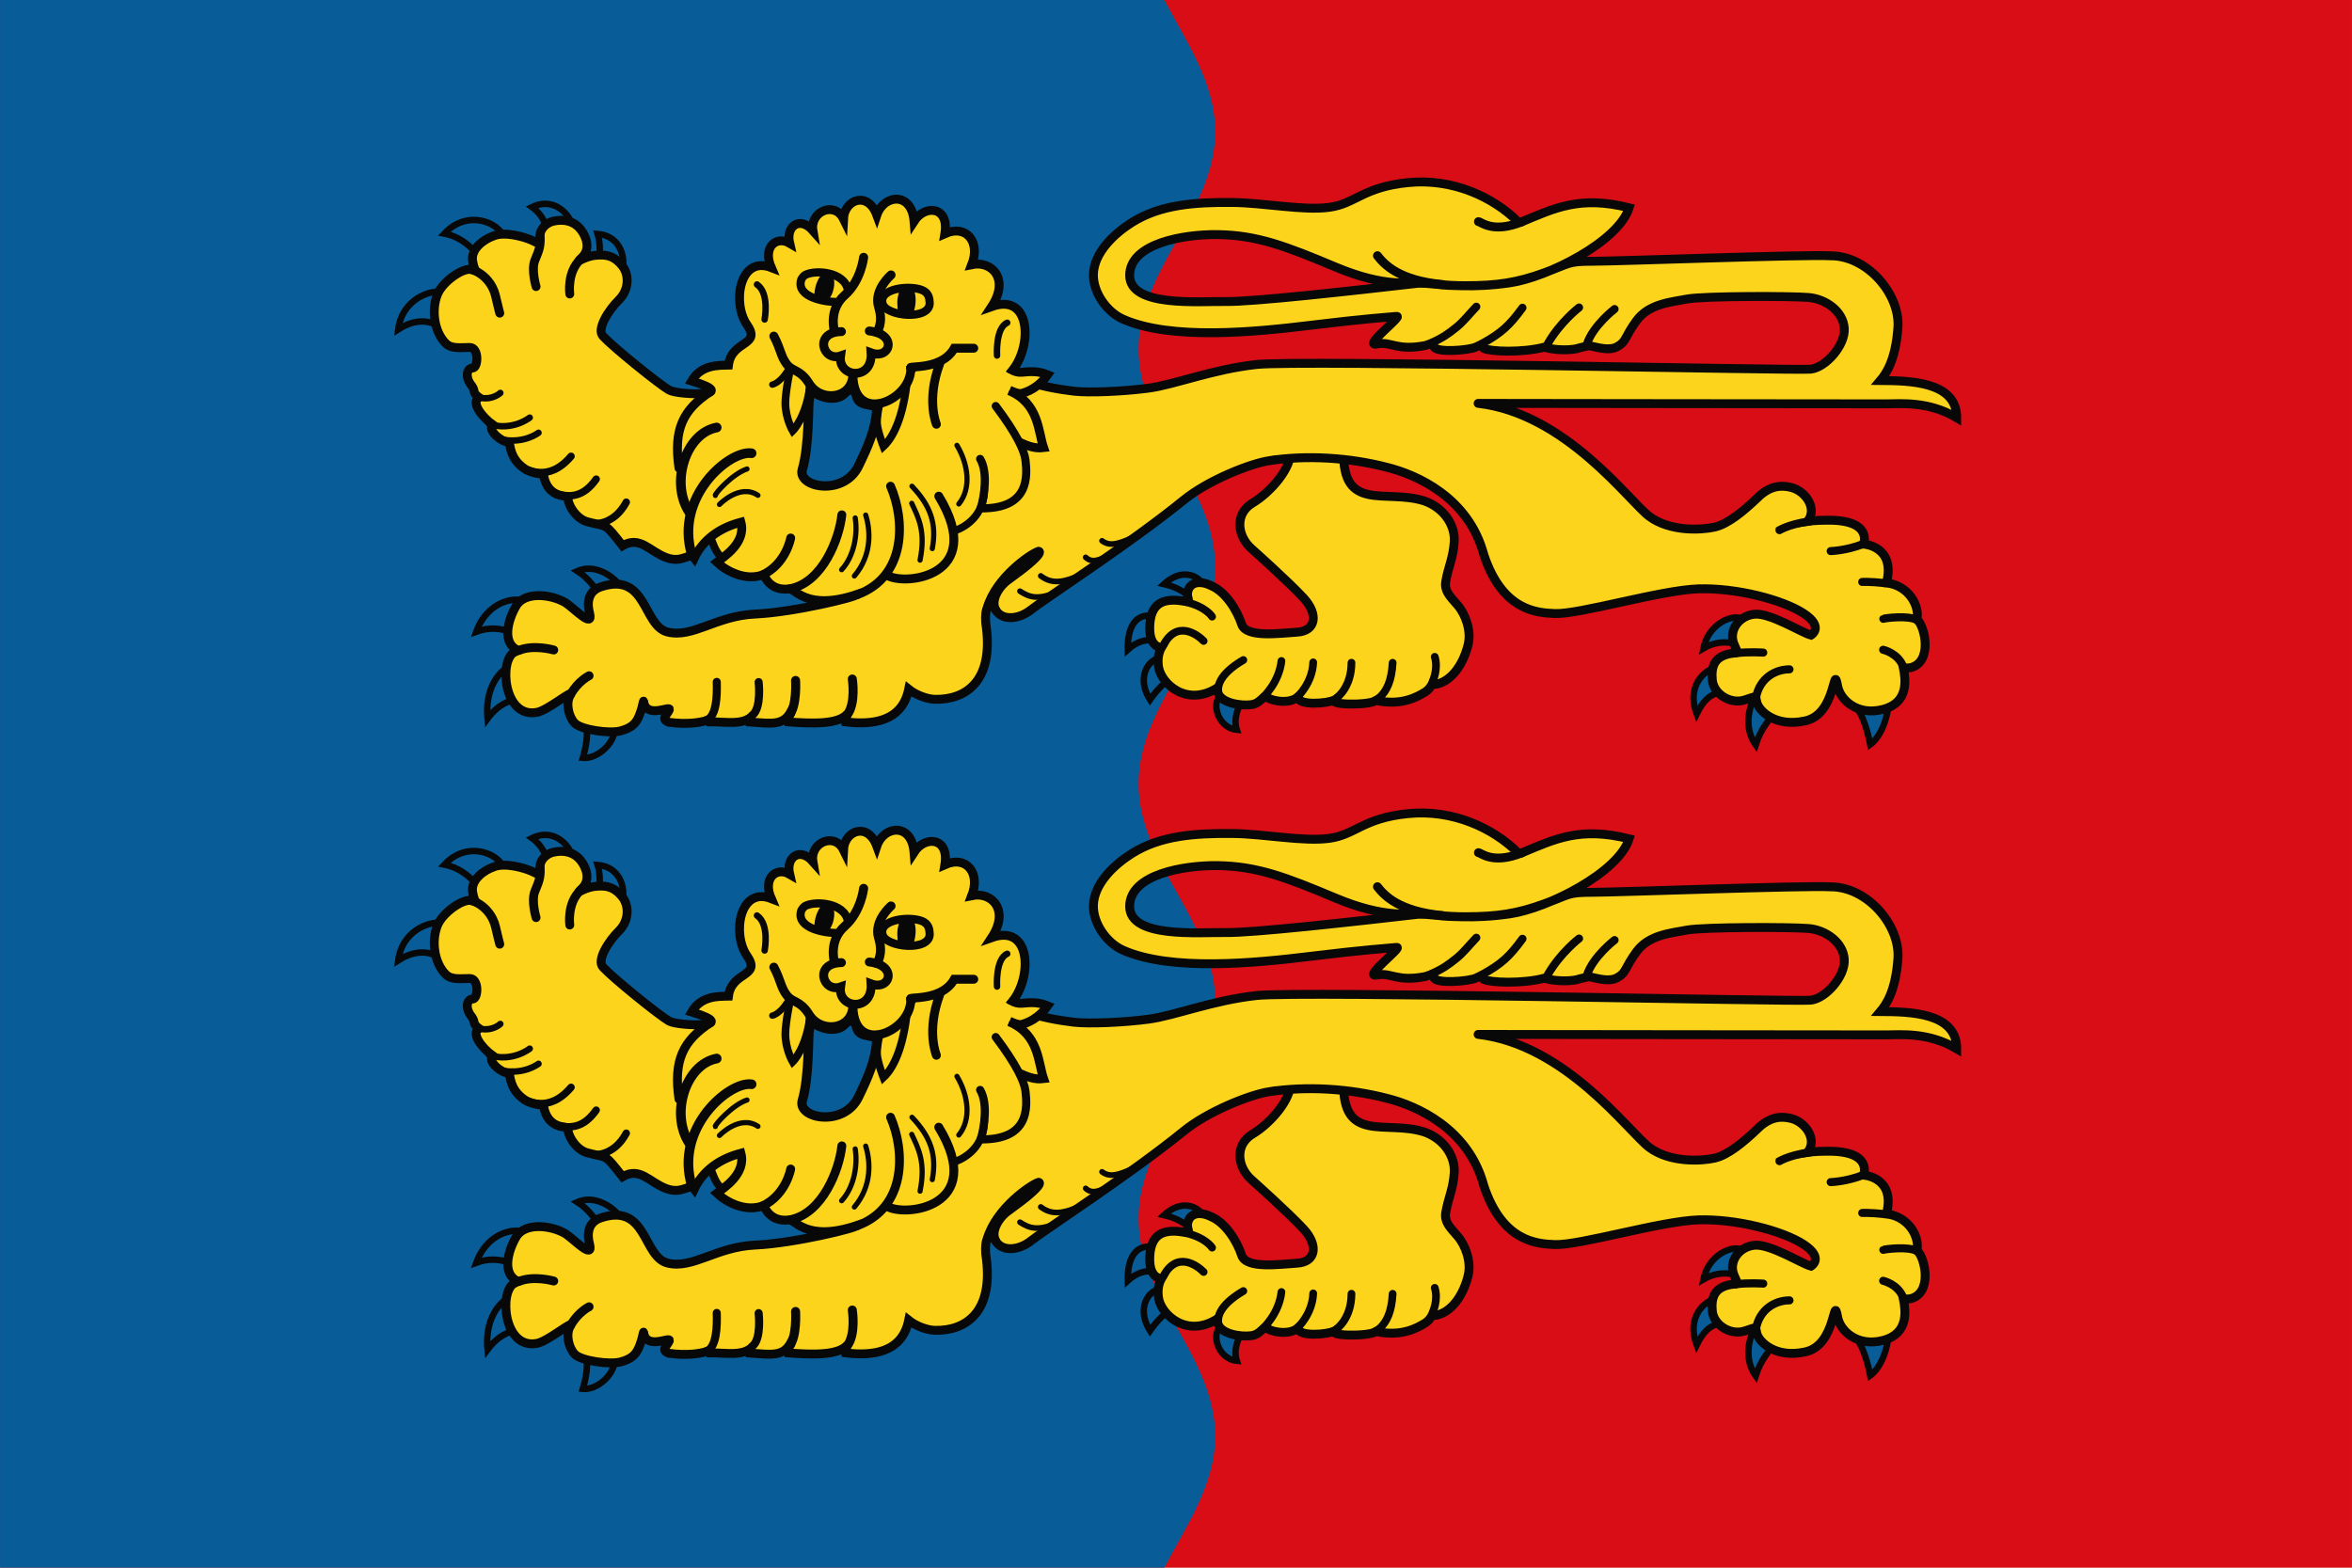<?xml version="1.0" encoding="UTF-8"?>
<svg width="900" height="600" viewBox="0 0 238.12 158.75" xmlns="http://www.w3.org/2000/svg">
<path transform="translate(953.76 33.351)" d="m-953.76-33.351h238.12v158.75h-238.12z" fill="#d90d16"/>
<path transform="translate(953.76 33.351)" d="m-953.76-33.351v158.75h117.88c2.253-4.286 5.147-8.384 5.147-13.337 0-8.102-7.757-13.91-7.757-22.013 0-8.102 7.757-13.911 7.757-22.013s-7.757-13.91-7.757-22.013 7.757-13.91 7.757-22.013c0-8.102-7.757-13.911-7.757-22.013s7.757-13.91 7.757-22.013c0-4.953-2.893-9.05-5.147-13.337z" fill="#085d98"/>
<path transform="matrix(.722 0 0 .722 406.41 220.65)" d="m-481.65-206.15c-0.312 1.472 0.231 1.5 0.854 2.551 0.623 1.05-0.372 4.279-0.372 4.279 2.867 0.271 6.513-4.214 3.022-6.285zm178.3-1.815s-0.281 0.241 0.899 1.767 1.809 5.012 1.809 5.012c2.292-1.628 3.35-7.165 1.745-7.228zm-18.102-3.791c-0.873-0.974-5.361 1.403-3.525 6.273 1.904-3.93 4.098-2.789 4.098-2.789zm-69.994 3.628c-1.729 0.554-0.888 4.589 1.981 4.873-0.995-3.102 2.586-5.477 0.189-5.477zm-8.246-5.086c-1.507-0.608-4.226 2.093-1.942 5.737 2.301-3.296 4.254-3.494 4.254-3.494zm-0.7-5.429c-0.775-1.002-4.473-1.48-4.356 4.143 2.682-2.419 4.861-0.768 4.854-0.721zm6.388-3.962c0.331-1.52-2.523-3.969-5.668-1.085 3.124 0.72 3.965 2.338 3.914 2.345z" fill="#085d98" stroke="#080808" stroke-width=".905"/>
<path transform="matrix(.722 0 0 .722 406.41 220.65)" d="m-374.49-242.36c-0.209 8.656 5.857 5.315 11.246 6.988 2.797 0.939 4.417 3.415 4.269 5.742-0.149 2.327-0.846 3.522-1.19 5.577-0.216 1.287 0.505 1.993 1.646 3.3 1.141 1.306 1.925 3.599 1.516 5.434-0.549 2.465-2.22 5.504-4.94 5.744 0.092-1.147-0.114 0.733 0.043-0.519 0 0-0.295 1.044-1.226 1.591-0.931 0.547-3.161 1.939-6.849 1.129 0 0 0.961-0.514 0.031 0.019-1.099 0.742-7.192 0.632-5.646-0.197 0.446 0.839 0 0-0.264 0.135-0.754 0.457-5.041 0.853-5.041-0.447-1.118 0.955-3.194 0.665-4.16 0.168-0.764-0.624-0.906 0.698-2.354 0.914-1.448 0.216-4.591-0.216-4.753-1.949-0.39-0.817-0.061 0.644 0.012-0.433-4.31 2.78-7.92-0.548-8.287-2.899-0.143-0.917-0.07-1.887 0.413-2.753 0 0-1.854 0.152-1.634-3.245 0.22-3.397 2.46-3.615 4.829-3.231 1.127 0.216 0.286-0.306 0.483-1.3 0.269-1.354 1.653-1.665 3.243-0.891 2.093 0.866 3.679 3.49 4.322 5.439 0.643 1.949 5.484 1.222 7.726 1.102 2.736-0.146 3.03-2.537 0.966-4.784-2.064-2.247-7.313-6.927-7.313-6.927-1.996-1.759-2.413-4.878 0.158-6.414 2.571-1.536 5.525-4.992 5.292-7.323z" fill="#fcd41c" stroke="#080808" stroke-width="1.247"/>
<path transform="matrix(.722 0 0 .722 406.41 220.65)" d="m-457.9-233.44c-0.734 2.147-0.018 5.305-2.529 6.514-2.525-0.178-2.607-4.067-3.103-3.215l1.062-0.753 0.246-0.415 0.529-0.257z" fill="#fcd41c" stroke="#080808" stroke-width="1.087"/>
<path transform="matrix(.722 0 0 .722 406.41 220.65)" d="m-314.48-210.05c-1.69-0.224-4.884 5.197-2.225 8.914 1.337-4.308 4.989-6.183 4.989-6.183z" fill="#085d98" stroke="#080808" stroke-width=".905"/>
<path transform="matrix(.722 0 0 .722 406.41 220.65)" d="m-318.34-218.49c-0.602-1.284-4.841-0.225-5.68 3.802 2.858-1.66 5.411-0.292 5.411-0.292zm-157.08-3.341c0.468-1.366-3.17-5.147-6.509-3.685 3.101 2 3.917 5.438 3.917 5.438zm-13.54 9.582c-1.145-1.389-6.184 0.892-5.572 7.429 2.931-3.955 6.382-2.491 6.382-2.491zm0.403-8.208c-0.463-1.833-5.749-1.582-7.557 3.447 3.751-1.404 6.534 1.061 6.534 1.061zm-3.716-51.433c0.242-2.022-4.776-4.768-8.308-0.957 4.011 0.769 5.7 4.707 5.7 4.707l2.608-3.751zm-7.728 7.878c-0.537-1.581-6.382-0.561-7.057 4.591 3.861-2.454 6.13-0.051 6.13-0.051zm17.328-8.834c0.633-1.577-1.973-5.5-5.617-3.718 3.029 2.183 2.155 5.925 2.155 5.925zm6.603 5.628c1.038-0.608 0.97-5.241-3.025-5.579 0.635 1.982 0.101 5.325 0.101 5.325z" fill="#085d98" stroke="#080808" stroke-width=".905"/>
<path transform="matrix(.722 0 0 .722 406.41 220.65)" d="m-452.61-248.01s4.139 14.294 15.07 2.328" fill="none" stroke="#080808" stroke-width=".362px"/>
<path transform="matrix(.722 0 0 .722 406.41 220.65)" d="m-384.92-241c-2.736 0.433-8.601 2.761-12.021 5.551-7.212 5.882-19.762 14.058-21.371 15.358-1.61 1.3-3.951 1.615-4.916 0.099-0.966-1.517-1.61-0.433-1.449 1.733 1.279 8.179-2.809 10.827-7.107 10.732-1.157-0.025-2.74-0.64-3.692-1.411-0.939 4.571-5.093 5.025-8.846 4.574-0.058-0.539 0.286-1.161 0.286-1.161-1.24 1.571-5.053 1.405-8.326 1.167-0.218-0.956 0.426-0.859 0.381-1.454-1.099 2.01-2.701 1.685-5.763 1.472-0.036-0.423 0.398-0.913 0.398-0.913-1.34 1.425-3.788 0.854-5.954 0.888-0.078-0.384-0.678-0.141-0.678-0.141-0.864 0.26-2.702 0.535-5.138 0.197-1.21-0.45-0.187-1.075 0.071-1.744 0.282-0.686-2.91 1.179-3.541-0.866-0.127-0.889 0 0-0.673 1.673-0.42 1.043-0.995 1.713-2.604 2.145-1.61 0.433-5.598-0.173-6.439-1.082-0.868-0.897-1.288-2.815-0.644-3.899 0.644-1.082-3.065 2.09-4.668 2.383-4.715 0.884-5.334-7.424-3.123-8.449l0.514-0.238c-2.349-0.984-1.463-4.258-0.289-6.255 1.174-1.997 4.801-1.682 6.921-0.433 1.241 0.828 3.896 3.668 3.381 1.516-0.359-1.33-0.361-3.108 1.586-3.748 6.501-2.137 5.828 5.493 9.359 6.347s6.777-2.277 12.252-2.526c5.475-0.248 14.324-2.415 14.299-2.754-7.213 2.428-8.753-0.987-9.557-0.771-2.828 0.345-3.508-2.053-3.498-2.03-2.555 1.011-5.288-0.467-6.602-1.718 0.919-0.718 4.141-2.696 3.366-5.609-3.002 0.782-5.338 2.47-6.542 5.036-0.705-0.905-1.612 0.803-3.964-0.089-2.353-0.892-3.636-3.063-6.085-1.652-2.619-3.318-1.944-2.559-4.936-3.351-1.815-0.481-2.936-2.91-2.662-3.38 0.274-0.47-2.826 0.43-3.488-3.159 0.183-0.296-0.688 0.043-2.357-0.716-2.032-1.232-2.279-2.835-2.439-3.917-1.039 0.097-3.254-1.812-2.254-2.383-1.692-1.221-3.131-3.23-2.004-3.881-0.987-0.756-0.434-0.793-0.99-1.619-1.026-1.221-0.708-2.512 0.097-2.512 0.805 0 0.923-2.883-0.384-2.883-1.307 0-2.578 0.229-3.387-0.582-1.634-1.637-2.015-4.691-1.163-6.842 0.716-1.807 3.486-3.713 4.649-3.518 1.163 0.196 0.581 0.586 0.291-1.173-0.291-1.759 1.64-3.08 2.906-3.518 1.533-0.682 4.306 0.109 5.375 0.587 1.032 0.462 1.162 0.782 1.162-0.587 0-0.962 0.831-1.818 1.83-2.07 1.663-0.382 2.996 0.062 3.836 1.092 0.826 1.013 1.453 2.737 0.291 3.909-1.162 1.172 0 0 1.735-0.212 2.022-0.247 2.936 0.38 3.785 1.385 1.056 1.249 1.064 3.43-0.436 4.887-1.322 1.284-3.196 4.104-2.179 5.082 1.454 1.57 7.866 6.738 9.228 7.524 1.363 0.787 10.391 0.922 3.182-1.27 1.334-2.295 3.764-2.188 5.16-2.218 0.453-3.555 4.697-2.649 2.594-5.669v-2e-5c-2.104-3.02-1.059-9.74 3.408-8.014-1.25-2.881 0.717-4.501 2.58-3.413-0.566-2.397 1.421-3.857 3.264-1.774-0.453-2.674 3.034-4.173 4.281-1.64 0.131-2.693 3.402-3.991 4.677-0.531 0.952-2.897 4.877-3.351 5.221 0.859 1.535-2.384 4.964-2.102 4.321 1.745 3.043-1.359 5.006 1.197 3.774 4.338 2.834-0.589 5.32 2.037 2.794 5.884 5.468-1.951 5.741 5.398 2.919 8.941 1.46 0.867 0.856 0.834 2.143 1.483 1.288 0.649 4.446 1.216 6.492 1.448s6.852 0.05 10.462-0.433c3.61-0.482 8.985-2.647 15.126-3.315 6.141-0.668 75.608 0.874 77.701 0.657 2.093-0.217 4.872-3.346 4.711-5.729-0.161-2.382-2.571-4.109-4.985-4.325-2.414-0.216-14.809-0.216-17.063 0.217-2.253 0.432-5.337 0.655-7.082 3.032-1.745 2.377-1.36 2.903-2.724 3.66-1.364 0.758-3.635-0.229-4.06-0.13l-1.173 0.274c-0.904 0.358-3.101 0.397-4.702 0l-0.122-0.125c-3.289 0.883-7.794 0.645-8.641 0.211-0.619-0.453 0.598-1.017-1.113-0.18-1.083 0.462-5.569 0.824-5.891-0.065-0.043-0.701-0.551-0.357-1.184-0.158-4.077 0.789-4.754-0.616-6.824-0.213-2.07 0.403 3.737-3.973 2.795-3.876-1.3 0.135-4.292 0.3-12.072 1.251-7.781 0.951-19.555 2.127-26.306-0.863-2.293-1.016-4.21-3.773-4.145-6.281 0.078-2.996 2.806-5.628 5.334-7.237 4.058-2.584 8.98-2.891 14.148-2.844 4.472 0.041 9.928 1.178 13.599 0.678 3.671-0.5 4.724-2.835 11.029-3.465 6.306-0.63 11.949 2.034 15.432 5.489-0.957 0.236 0.456 0.039 0.456 0.039 4.735-1.977 8.245-3.722 15.125-1.999-1.503 4.76-11.46 9.757-16.69 10.522-5.229 0.764-8.905 0.334-12.477 0.027-1.61-0.117-5.052 0.681-11.998-2.234-6.946-2.914-10.988-4.481-16.569-4.553-4.633-0.06-12.302 1.201-12.306 5.717-4e-3 4.516 9.749 3.607 13.492 3.67 3.743 0.063 17.464-1.475 26.967-2.564 3.22 0 2.113 0.344 6.606 0.346 4.493 1e-3 7.338-0.444 11.052-1.801 3.713-1.357 3.262-1.625 6.804-1.625 3.542 0 29.819-0.984 33.36-0.767 5.126-0.034 9.771 5.364 9.45 10.043-0.321 4.679-1.725 6.563-2.469 7.448 4.118 0.027 10.717 0.119 10.717 5.223-4.031-2.38-7.898-1.951-9.974-1.951-0.533 6e-3 -58.421-0.058-57.122-0.066 12.258 1.408 21.102 13.678 23.965 15.837 2.863 2.159 7.244 1.949 9.175 1.516 1.931-0.433 4.185-2.383 5.795-3.899 1.577-1.616 3.067-2.146 5.004-1.645 1.937 0.501 3.668 2.926 2.244 4.73 0 0 1.027-0.154 2.732-0.154 6.498-0.076 5.113 3.349 5.113 3.349s4.487 0.264 3.238 5.34l0.023 0.114c2.652 0.318 4.147 2.466 4.28 4.235l-4e-3 0.91c1.124 1.064 2.123 5.914-0.9 6.726-0.338 0.091-1.05 0.04-1.05 0.04 0.286 1.515 0.847 4.829-2.812 5.808s-6.093-1.357-6.415-3.307c-0.642-3.412-0.142 4.036-4.568 4.937-4.179 0.904-6.401-1.414-6.723-2.497-0.323-1.083 0.195-1.059-1.77-0.435-1.965 0.624-4.327-0.84-4.508-2.815-0.181-1.975 0.314-3.514 3.182-3.784 0.353-0.405 0.677 0.675-0.13-1.23-0.807-1.905 0.677-3.998 2.872-4.208 2.196-0.21 6.647 2.614 7.919 2.942 0 0 1.902-1.125-1.033-3.052s-9.46-3.608-14.742-3.446c-5.281 0.162-16.701 3.602-20.134 3.463-2.453-0.099-7.339-0.33-9.966-8.227-2.134-8.062-9.431-11.252-13.58-12.279-5.257-1.373-11.263-1.74-16.52-0.934z" fill="#fcd41c" stroke="#080808" stroke-width="1.247"/>
<path transform="matrix(.722 0 0 .722 406.41 220.65)" d="m-449.25-251.14c0.726 1.156 3.492 2.005 4.735 0.759 0.94-0.941 1.414-0.817 1.797 0.537 0.396 1.4 2.823 0.699 2.762 1.717-0.164 2.719-1.22 5.112-2.568 7.892-2.069 4.267-8.605 2.979-7.862 0.462 1.017-3.449 0.799-9.511 0.967-9.742z" fill="#085d98" stroke="#080808" stroke-width="1.313"/>
<path transform="matrix(.722 0 0 .722 406.41 220.65)" d="m-296.03-212.12c-0.7-1.884-2.801-2.356-2.801-2.356" fill="none" stroke="#080808" stroke-linecap="round" stroke-width="1.132"/>
<path transform="matrix(.722 0 0 .722 406.41 220.65)" d="m-428.71-243.15c1.587 2.649 2.054 6.046 0.261 8.227m-6.568-2.492c2.59 2.732 3.506 5.23 2.852 8.75m-2.885-6.351c0.914 1.977 1.992 3.91 1.167 7.969m-7.623-6.32c0.668 2.104 0.919 5.573-1.587 8.544m-1.787-0.883c1.719-1.867 2.278-4.887 1.905-7.262m-15.172-6.865c-2.048 0.667-4.579 3.533-4.443 3.714m5.977-0.02c-2.54-1.708-5.397 1.282-5.397 1.282" fill="none" stroke="#080808" stroke-linecap="round" stroke-width=".724"/>
<path transform="matrix(.722 0 0 .722 406.41 220.65)" d="m-421.66-260.34c-1.675 0.739-1.428 4.598-1.428 4.598m-33.662-9.968c1.787 1.227 1.073 4.907 1.073 4.907" fill="none" stroke="#080808" stroke-linecap="round" stroke-width=".905"/>
<path transform="matrix(.722 0 0 .722 406.41 220.65)" d="m-496.94-267.88c1.951 0.583 3.177 2.216 3.527 3.761 0.35 1.545 0.595 2.431 0.595 2.431m11.362-7.591c-1.987 1.806-1.544 4.902-1.544 4.902" fill="none" stroke="#080808" stroke-linecap="round" stroke-width="1.247"/>
<path transform="matrix(.722 0 0 .722 406.41 220.65)" d="m-424.46-220.37c1.225-4.231 6.046-7.545 7.207-7.926 0 0 1.249 0.047-4.164 3.943-1.401 0.943-2.734 3.081-1.745 4.455" fill="none" stroke="#080808" stroke-width="1.247"/>
<path transform="matrix(.722 0 0 .722 406.41 220.65)" d="m-431.26-236.02c6.885 11.341-4.998 12.689-7.341 11.035" fill="none" stroke="#080808" stroke-linecap="round" stroke-width="1.247"/>
<path transform="matrix(.722 0 0 .722 406.41 220.65)" d="m-421.39-250.81c4.216 1.777 4.059 5.76 4.832 7.987-1.293 0.166-2.344-0.297-3.472-0.796" fill="none" stroke="#080808" stroke-width="1.247"/>
<path transform="matrix(.722 0 0 .722 406.41 220.65)" d="m-424.87-237.05c0 3.77-2.679 5.316-3.905 5.788" fill="none" stroke="#080808" stroke-linecap="round" stroke-width="1.058"/>
<path transform="matrix(.722 0 0 .722 406.41 220.65)" d="m-487.17-272.45c0.108 1.521-0.207 2.037-0.733 3.369-0.525 1.331 0.175 3.663 0.175 3.663" fill="none" stroke="#080808" stroke-linecap="round" stroke-width="1.247"/>
<path transform="matrix(.722 0 0 .722 406.41 220.65)" d="m-309.01-232.52c-3.333 0.466-4.615 1.419-4.614 1.418m11.978 1.801c-2.451 0.942-4.541 0.984-4.541 0.984m7.646 4.497c-2.102-0.234-3.225-0.169-3.225-0.169m7.707 5.378c-1.098-0.761-4.659-0.284-4.744-0.205m-17.865 11.078c0.526-2.827 2.778-3.993 4.704-3.993m-7.485-2.254c1.559-0.239 3.808-0.094 3.808-0.094" fill="none" stroke="#080808" stroke-linecap="round" stroke-width="1.132"/>
<path transform="matrix(.722 0 0 .722 406.41 220.65)" d="m-463.24-250.7c-3.912 2.554-5.232 5.325-4.45 10.732" fill="none" stroke="#080808" stroke-linecap="round" stroke-width="1.247"/>
<path transform="matrix(.722 0 0 .722 406.41 220.65)" d="m-438.02-237.42c2.027 4.655 2.307 12.62-4.647 15.217" fill="none" stroke="#080808" stroke-linecap="round" stroke-width="1.239"/>
<path transform="matrix(.722 0 0 .722 406.41 220.65)" d="m-444.85-233.4c-0.351 3.307-2.679 9.448-7.214 10.358" fill="none" stroke="#080808" stroke-linecap="round" stroke-width="1.247"/>
<path transform="matrix(.722 0 0 .722 406.41 220.65)" d="m-340.36-257.38c0.876-2.592 3.868-4.884 3.868-4.884m-9.366 4.861c1.752-3.063 4.386-5.077 4.386-5.077m-13.564 5.053c2.664-1.49 3.781-2.486 5.628-5.018m-12.777 4.926c1.594-0.7 2.43-1.312 3.499-2.174 1.046-0.844 1.655-1.687 2.805-2.898" fill="none" stroke="#080808" stroke-linecap="round" stroke-width="1.132"/>
<path transform="matrix(.722 0 0 .722 406.41 220.65)" d="m-360.59-265.7c-6.1-0.558-8.188-2.796-9.153-4.047m20.25-4.754c-4.1 1.662-5.739-0.021-6.09-0.021m-100.42 49.565c3.342-1.55 3.979-5.196 3.979-5.196" fill="none" stroke="#080808" stroke-linecap="round" stroke-width="1.247"/>
<path transform="matrix(.722 0 0 .722 406.41 220.65)" d="m-457.5-242.04c-3.085-0.472-10.89 6.101-8.372 14.273" fill="none" stroke="#080808" stroke-linecap="round" stroke-width="1.35"/>
<path transform="matrix(.722 0 0 .722 406.41 220.65)" d="m-462.4-245.65c-4.383 0.832-6.53 7.774-3.852 11.855" fill="none" stroke="#080808" stroke-linecap="round" stroke-width="1.358"/>
<path transform="matrix(.722 0 0 .722 406.41 220.65)" d="m-423.27-248.66c2.897 3.852 3.999 6.207 4.167 7.549 0.273 2.331 0.574 6.892-6.272 6.799 0.53-1.766 1.014-5.12-0.082-6.934" fill="none" stroke="#080808" stroke-linecap="round" stroke-width="1.139"/>
<path transform="matrix(.722 0 0 .722 406.41 220.65)" d="M-435.863-265.492c-.557.027-.918.175-.948.732-.008.126-.158.561-.221 1.012-.063.451-.046.938.01 1.484.29 1.294 1.961 1.464 2.271.399.179-.668.261-1.231.252-1.774-.005-.271-.049-.597-.099-.84-.15-.627-.639-1.024-1.265-1.013z" color-rendering="auto" fill="#080808" image-rendering="auto" shape-rendering="auto" style="isolation:auto;mix-blend-mode:normal;text-decoration-color:#000;text-decoration-line:none;text-decoration-style:solid;text-indent:0;text-transform:none;white-space:normal"/>
<path transform="matrix(.722 0 0 .722 406.41 220.65)" d="M-446.078-264.818c.272-.872.452-2.816-1.392-2.429-.015.007-.031.015-.047.022l-.004.002-.004.002c-.472.323-.898 1.268-1.016 1.815-.118.546-.555 2.169.984 2.276l.004-0.0.004-0c.012 0.0.038.002.038.002.748-.177 1.245-.97 1.434-1.689z" color-rendering="auto" fill="#080808" image-rendering="auto" shape-rendering="auto" style="isolation:auto;mix-blend-mode:normal;text-decoration-color:#000;text-decoration-line:none;text-decoration-style:solid;text-indent:0;text-transform:none;white-space:normal"/>
<path transform="matrix(.722 0 0 .722 406.41 220.65)" d="m-426.35-256.77h-2.732c-1.934 3.419-7.364 2.248-5.905 2.901" fill="none" stroke="#080808" stroke-linecap="round" stroke-width="1.247"/>
<path transform="matrix(.722 0 0 .722 406.41 220.65)" d="m-435.19-254.05c0.242 4.51-7.906 8.191-8.106 1.17" fill="none" stroke="#080808" stroke-linecap="round" stroke-width="1.247"/>
<path transform="matrix(.722 0 0 .722 406.41 220.65)" d="m-443.31-252.92c-0.178 3.299-4.611 3.792-6.212 0.965-1.246-1.885-2.245-1.513-3.051-2.571-0.876-1.15-0.799-2.021-1.811-3.941" fill="none" stroke="#080808" stroke-linecap="round" stroke-width="1.257"/>
<path transform="matrix(.722 0 0 .722 406.41 220.65)" d="m-431.13-254.59c-1.905 5.125-0.457 8.484-0.457 8.484" fill="none" stroke="#080808" stroke-linecap="round" stroke-width="1.247"/>
<path transform="matrix(.722 0 0 .722 406.41 220.65)" d="m-452.53-253.52c-1.103 1.716-2.065 1.852-2.065 1.852" fill="none" stroke="#080808" stroke-linecap="round" stroke-width=".905"/>
<path transform="matrix(.722 0 0 .722 406.41 220.65)" d="m-421.41-253.97s0.831 0.664 1.787 0.573c1.223-0.117 2.265-0.21 3.64 0.35-0.768 1.1-2.074 2.204-3.638 2.615-0.5 0.132-1.464-0.351-1.711-0.454" fill="#fcd41c" stroke="#080808" stroke-width="1.247"/>
<path transform="matrix(.722 0 0 .722 406.41 220.65)" d="m-495.59-249.83c1.859 0.391 2.955-0.759 2.877-0.699m-1.582 4.415c3.289 1.003 5.68-0.923 5.68-0.923" fill="none" stroke="#080808" stroke-linecap="round" stroke-width=".905"/>
<path transform="matrix(.722 0 0 .722 406.41 220.65)" d="m-490.13-214.39c2.075-0.86 4.881-0.054 4.881-0.054m2.36 6.24c1.051-1.884 2.597-2.629 2.597-2.629" fill="#085d98" stroke="#080808" stroke-linecap="round" stroke-width="1.247"/>
<path transform="matrix(.722 0 0 .722 406.41 220.65)" d="m-463.81-204.62c1.392-0.532 1.482-3.4 1.421-5.349m4.998 4.667c1.302-0.996 0.875-4.641 0.875-4.641" fill="none" stroke="#080808" stroke-linecap="round" stroke-width="1.132"/>
<path transform="matrix(.722 0 0 .722 406.41 220.65)" d="m-452.28-205.25c1.178-1.248 0.943-4.922 0.943-4.922m7.212 4.845c1.287-1.601 0.742-5.031 0.742-5.044" fill="none" stroke="#080808" stroke-linecap="round" stroke-width="1.268"/>
<path transform="matrix(.722 0 0 .722 406.41 220.65)" d="m-388.55-213.04c-3.601 2.11-3.563 3.854-3.524 4.358m8.868-4.223c-0.351 3.063-2.542 5.05-2.542 5.05m6.995-4.855c-0.111 2.915-2.202 4.833-2.202 4.833m7.569-4.783c-9e-3 3.446-2.012 4.867-2.012 4.867m7.785-4.858c-0.148 2.545-0.819 3.96-1.87 4.902m7.774-5.741c0.526 1.65-0.259 3.359-0.259 3.359m-34.807-11.078c2.948 0.632 3.843 2.085 3.843 2.085m-6.848 4.041c1.891-3.646 4.77-1.545 5.663-0.627" fill="none" stroke="#080808" stroke-linecap="round" stroke-width="1.087"/>
<path transform="matrix(.722 0 0 .722 406.41 220.65)" d="m-414.85-222.49c-2.505 0.999-3.69 0.68-5.023-0.203m8.378-2.258c-2.599 1.218-4.106 1.142-5.461 0.115m9.934-3.128c-1.758 1-2.759 1.342-3.632 0.526m6.733-2.848c-2.151 1-3.376 1.342-4.444 0.526" fill="none" stroke="#080808" stroke-linecap="round" stroke-width=".792"/>
<path transform="matrix(.722 0 0 .722 406.41 220.65)" d="m-452.03-254.18s-0.73 3.41-0.739 5.058c-0.012 2.162 1.022 3.934 1.022 3.934s1.967-1.875 2.493-6.677m9.795 2.42s-0.526 2.139-0.455 3.221c0.073 1.117 0.897 3.237 0.897 3.237 0.841-0.778 2.564-2.982 3.249-8.688" fill="none" stroke="#080808" stroke-width="1.087"/>
<path transform="matrix(.722 0 0 .722 406.41 220.65)" d="m-492.24-243.91c2.903 0.447 4.7-0.894 4.856-1" fill="none" stroke="#080808" stroke-linecap="round" stroke-width=".905"/>
<path transform="matrix(.722 0 0 .722 406.41 220.65)" d="m-479.67-232.19c0.026 0.047 2.825 0.305 4.593-2.988m-9.864-1.102c1.906 0.384 3.762 0.523 5.644-2.131m-10.161-1.492c0.328-0.057 3.374 2.137 6.636-1.71" fill="none" stroke="#080808" stroke-linecap="round" stroke-width="1.041"/>
<path transform="matrix(.722 0 0 .722 406.41 220.65)" d="m-432.53-263.15c0.087 2.557-6.153 1.905-6.599 0.142-0.628-2.132 3.682-2.637 5.492-1.934 0.954 0.37 1.074 1.135 1.107 1.793zm-11.471-1.817c-0.516-2.57-4.618-2.822-6.002-2.071-0.193 0.105-0.455 0.463-0.541 0.642-0.814 2.626 3.784 3.168 4.907 3.14" fill="none" stroke="#080808" stroke-width="1.148"/>
<path transform="matrix(.722 0 0 .722 406.41 220.65)" d="m-445.91-259.27s-0.823-2.927 1.464-4.939c2.287-2.012 2.652-5.305 2.652-5.305m1.829 10.519s1.006-1.189 0.274-3.567c-0.732-2.378 1.738-4.482 1.738-4.482" fill="none" stroke="#080808" stroke-linecap="round" stroke-width="1.268"/>
<path transform="matrix(.722 0 0 .722 406.41 220.65)" d="m-441-259.19c4.033 0.437 2.944 4.079 0.248 3.065 0.248 4.009-4.699 3.504-4.276 0.432-2.496 0.855-3.816-3.361 0.126-3.408" fill="none" stroke="#080808" stroke-linecap="round" stroke-width="1.247"/>
<path transform="matrix(.722 0 0 .722 406.41 284.55)" d="m-481.65-206.15c-0.312 1.472 0.231 1.5 0.854 2.551 0.623 1.05-0.372 4.279-0.372 4.279 2.867 0.271 6.513-4.214 3.022-6.285zm178.3-1.815s-0.281 0.241 0.899 1.767 1.809 5.012 1.809 5.012c2.292-1.628 3.35-7.165 1.745-7.228zm-18.102-3.791c-0.873-0.974-5.361 1.403-3.525 6.273 1.904-3.93 4.098-2.789 4.098-2.789zm-69.994 3.628c-1.729 0.554-0.888 4.589 1.981 4.873-0.995-3.102 2.586-5.477 0.189-5.477zm-8.246-5.086c-1.507-0.608-4.226 2.093-1.942 5.737 2.301-3.296 4.254-3.494 4.254-3.494zm-0.7-5.429c-0.775-1.002-4.473-1.48-4.356 4.143 2.682-2.419 4.861-0.768 4.854-0.721zm6.388-3.962c0.331-1.52-2.523-3.969-5.668-1.085 3.124 0.72 3.965 2.338 3.914 2.345z" fill="#085d98" stroke="#080808" stroke-width=".905"/>
<path transform="matrix(.722 0 0 .722 406.41 284.55)" d="m-374.49-242.36c-0.209 8.656 5.857 5.315 11.246 6.988 2.797 0.939 4.417 3.415 4.269 5.742-0.149 2.327-0.846 3.522-1.19 5.577-0.216 1.287 0.505 1.993 1.646 3.3 1.141 1.306 1.925 3.599 1.516 5.434-0.549 2.465-2.22 5.504-4.94 5.744 0.092-1.147-0.114 0.733 0.043-0.519 0 0-0.295 1.044-1.226 1.591-0.931 0.547-3.161 1.939-6.849 1.129 0 0 0.961-0.514 0.031 0.019-1.099 0.742-7.192 0.632-5.646-0.197 0.446 0.839 0 0-0.264 0.135-0.754 0.457-5.041 0.853-5.041-0.447-1.118 0.955-3.194 0.665-4.16 0.168-0.764-0.624-0.906 0.698-2.354 0.914-1.448 0.216-4.591-0.216-4.753-1.949-0.39-0.817-0.061 0.644 0.012-0.433-4.31 2.78-7.92-0.548-8.287-2.899-0.143-0.917-0.07-1.887 0.413-2.753 0 0-1.854 0.152-1.634-3.245 0.22-3.397 2.46-3.615 4.829-3.231 1.127 0.216 0.286-0.306 0.483-1.3 0.269-1.354 1.653-1.665 3.243-0.891 2.093 0.866 3.679 3.49 4.322 5.439 0.643 1.949 5.484 1.222 7.726 1.102 2.736-0.146 3.03-2.537 0.966-4.784-2.064-2.247-7.313-6.927-7.313-6.927-1.996-1.759-2.413-4.878 0.158-6.414 2.571-1.536 5.525-4.992 5.292-7.323z" fill="#fcd41c" stroke="#080808" stroke-width="1.247"/>
<path transform="matrix(.722 0 0 .722 406.41 284.55)" d="m-457.9-233.44c-0.734 2.147-0.018 5.305-2.529 6.514-2.525-0.178-2.607-4.067-3.103-3.215l1.062-0.753 0.246-0.415 0.529-0.257z" fill="#fcd41c" stroke="#080808" stroke-width="1.087"/>
<path transform="matrix(.722 0 0 .722 406.41 284.55)" d="m-314.48-210.05c-1.69-0.224-4.884 5.197-2.225 8.914 1.337-4.308 4.989-6.183 4.989-6.183z" fill="#085d98" stroke="#080808" stroke-width=".905"/>
<path transform="matrix(.722 0 0 .722 406.41 284.55)" d="m-318.34-218.49c-0.602-1.284-4.841-0.225-5.68 3.802 2.858-1.66 5.411-0.292 5.411-0.292zm-157.08-3.341c0.468-1.366-3.17-5.147-6.509-3.685 3.101 2 3.917 5.438 3.917 5.438zm-13.54 9.582c-1.145-1.389-6.184 0.892-5.572 7.429 2.931-3.955 6.382-2.491 6.382-2.491zm0.403-8.208c-0.463-1.833-5.749-1.582-7.557 3.447 3.751-1.404 6.534 1.061 6.534 1.061zm-3.716-51.433c0.242-2.022-4.776-4.768-8.308-0.957 4.011 0.769 5.7 4.707 5.7 4.707l2.608-3.751zm-7.728 7.878c-0.537-1.581-6.382-0.561-7.057 4.591 3.861-2.454 6.13-0.051 6.13-0.051zm17.328-8.834c0.633-1.577-1.973-5.5-5.617-3.718 3.029 2.183 2.155 5.925 2.155 5.925zm6.603 5.628c1.038-0.608 0.97-5.241-3.025-5.579 0.635 1.982 0.101 5.325 0.101 5.325z" fill="#085d98" stroke="#080808" stroke-width=".905"/>
<path transform="matrix(.722 0 0 .722 406.41 284.55)" d="m-452.61-248.01s4.139 14.294 15.07 2.328" fill="none" stroke="#080808" stroke-width=".362px"/>
<path transform="matrix(.722 0 0 .722 406.41 284.55)" d="m-384.92-241c-2.736 0.433-8.601 2.761-12.021 5.551-7.212 5.882-19.762 14.058-21.371 15.358-1.61 1.3-3.951 1.615-4.916 0.099-0.966-1.517-1.61-0.433-1.449 1.733 1.279 8.179-2.809 10.827-7.107 10.732-1.157-0.025-2.74-0.64-3.692-1.411-0.939 4.571-5.093 5.025-8.846 4.574-0.058-0.539 0.286-1.161 0.286-1.161-1.24 1.571-5.053 1.405-8.326 1.167-0.218-0.956 0.426-0.859 0.381-1.454-1.099 2.01-2.701 1.685-5.763 1.472-0.036-0.423 0.398-0.913 0.398-0.913-1.34 1.425-3.788 0.854-5.954 0.888-0.078-0.384-0.678-0.141-0.678-0.141-0.864 0.26-2.702 0.535-5.138 0.197-1.21-0.45-0.187-1.075 0.071-1.744 0.282-0.686-2.91 1.179-3.541-0.866-0.127-0.889 0 0-0.673 1.673-0.42 1.043-0.995 1.713-2.604 2.145-1.61 0.433-5.598-0.173-6.439-1.082-0.868-0.897-1.288-2.815-0.644-3.899 0.644-1.082-3.065 2.09-4.668 2.383-4.715 0.884-5.334-7.424-3.123-8.449l0.514-0.238c-2.349-0.984-1.463-4.258-0.289-6.255 1.174-1.997 4.801-1.682 6.921-0.433 1.241 0.828 3.896 3.668 3.381 1.516-0.359-1.33-0.361-3.108 1.586-3.748 6.501-2.137 5.828 5.493 9.359 6.347s6.777-2.277 12.252-2.526c5.475-0.248 14.324-2.415 14.299-2.754-7.213 2.428-8.753-0.987-9.557-0.771-2.828 0.345-3.508-2.053-3.498-2.03-2.555 1.011-5.288-0.467-6.602-1.718 0.919-0.718 4.141-2.696 3.366-5.609-3.002 0.782-5.338 2.47-6.542 5.036-0.705-0.905-1.612 0.803-3.964-0.089-2.353-0.892-3.636-3.063-6.085-1.652-2.619-3.318-1.944-2.559-4.936-3.351-1.815-0.481-2.936-2.91-2.662-3.38 0.274-0.47-2.826 0.43-3.488-3.159 0.183-0.296-0.688 0.043-2.357-0.716-2.032-1.232-2.279-2.835-2.439-3.917-1.039 0.097-3.254-1.812-2.254-2.383-1.692-1.221-3.131-3.23-2.004-3.881-0.987-0.756-0.434-0.793-0.99-1.619-1.026-1.221-0.708-2.512 0.097-2.512 0.805 0 0.923-2.883-0.384-2.883-1.307 0-2.578 0.229-3.387-0.582-1.634-1.637-2.015-4.691-1.163-6.842 0.716-1.807 3.486-3.713 4.649-3.518 1.163 0.196 0.581 0.586 0.291-1.173-0.291-1.759 1.64-3.08 2.906-3.518 1.533-0.682 4.306 0.109 5.375 0.587 1.032 0.462 1.162 0.782 1.162-0.587 0-0.962 0.831-1.818 1.83-2.07 1.663-0.382 2.996 0.062 3.836 1.092 0.826 1.013 1.453 2.737 0.291 3.909-1.162 1.172 0 0 1.735-0.212 2.022-0.247 2.936 0.38 3.785 1.385 1.056 1.249 1.064 3.43-0.436 4.887-1.322 1.284-3.196 4.104-2.179 5.082 1.454 1.57 7.866 6.738 9.228 7.524 1.363 0.787 10.391 0.922 3.182-1.27 1.334-2.295 3.764-2.188 5.16-2.218 0.453-3.555 4.697-2.649 2.594-5.669v-2e-5c-2.104-3.02-1.059-9.74 3.408-8.014-1.25-2.881 0.717-4.501 2.58-3.413-0.566-2.397 1.421-3.857 3.264-1.774-0.453-2.674 3.034-4.173 4.281-1.64 0.131-2.693 3.402-3.991 4.677-0.531 0.952-2.897 4.877-3.351 5.221 0.859 1.535-2.384 4.964-2.102 4.321 1.745 3.043-1.359 5.006 1.197 3.774 4.338 2.834-0.589 5.32 2.037 2.794 5.884 5.468-1.951 5.741 5.398 2.919 8.941 1.46 0.867 0.856 0.834 2.143 1.483 1.288 0.649 4.446 1.216 6.492 1.448s6.852 0.05 10.462-0.433c3.61-0.482 8.985-2.647 15.126-3.315 6.141-0.668 75.608 0.874 77.701 0.657 2.093-0.217 4.872-3.346 4.711-5.729-0.161-2.382-2.571-4.109-4.985-4.325-2.414-0.216-14.809-0.216-17.063 0.217-2.253 0.432-5.337 0.655-7.082 3.032-1.745 2.377-1.36 2.903-2.724 3.66-1.364 0.758-3.635-0.229-4.06-0.13l-1.173 0.274c-0.904 0.358-3.101 0.397-4.702 0l-0.122-0.125c-3.289 0.883-7.794 0.645-8.641 0.211-0.619-0.453 0.598-1.017-1.113-0.18-1.083 0.462-5.569 0.824-5.891-0.065-0.043-0.701-0.551-0.357-1.184-0.158-4.077 0.789-4.754-0.616-6.824-0.213-2.07 0.403 3.737-3.973 2.795-3.876-1.3 0.135-4.292 0.3-12.072 1.251-7.781 0.951-19.555 2.127-26.306-0.863-2.293-1.016-4.21-3.773-4.145-6.281 0.078-2.996 2.806-5.628 5.334-7.237 4.058-2.584 8.98-2.891 14.148-2.844 4.472 0.041 9.928 1.178 13.599 0.678 3.671-0.5 4.724-2.835 11.029-3.465 6.306-0.63 11.949 2.034 15.432 5.489-0.957 0.236 0.456 0.039 0.456 0.039 4.735-1.977 8.245-3.722 15.125-1.999-1.503 4.76-11.46 9.757-16.69 10.522-5.229 0.764-8.905 0.334-12.477 0.027-1.61-0.117-5.052 0.681-11.998-2.234-6.946-2.914-10.988-4.481-16.569-4.553-4.633-0.06-12.302 1.201-12.306 5.717-4e-3 4.516 9.749 3.607 13.492 3.67 3.743 0.063 17.464-1.475 26.967-2.564 3.22 0 2.113 0.344 6.606 0.346 4.493 1e-3 7.338-0.444 11.052-1.801 3.713-1.357 3.262-1.625 6.804-1.625 3.542 0 29.819-0.984 33.36-0.767 5.126-0.034 9.771 5.364 9.45 10.043-0.321 4.679-1.725 6.563-2.469 7.448 4.118 0.027 10.717 0.119 10.717 5.223-4.031-2.38-7.898-1.951-9.974-1.951-0.533 6e-3 -58.421-0.058-57.122-0.066 12.258 1.408 21.102 13.678 23.965 15.837 2.863 2.159 7.244 1.949 9.175 1.516 1.931-0.433 4.185-2.383 5.795-3.899 1.577-1.616 3.067-2.146 5.004-1.645 1.937 0.501 3.668 2.926 2.244 4.73 0 0 1.027-0.154 2.732-0.154 6.498-0.076 5.113 3.349 5.113 3.349s4.487 0.264 3.238 5.34l0.023 0.114c2.652 0.318 4.147 2.466 4.28 4.235l-4e-3 0.91c1.124 1.064 2.123 5.914-0.9 6.726-0.338 0.091-1.05 0.04-1.05 0.04 0.286 1.515 0.847 4.829-2.812 5.808s-6.093-1.357-6.415-3.307c-0.642-3.412-0.142 4.036-4.568 4.937-4.179 0.904-6.401-1.414-6.723-2.497-0.323-1.083 0.195-1.059-1.77-0.435-1.965 0.624-4.327-0.84-4.508-2.815-0.181-1.975 0.314-3.514 3.182-3.784 0.353-0.405 0.677 0.675-0.13-1.23-0.807-1.905 0.677-3.998 2.872-4.208 2.196-0.21 6.647 2.614 7.919 2.942 0 0 1.902-1.125-1.033-3.052s-9.46-3.608-14.742-3.446c-5.281 0.162-16.701 3.602-20.134 3.463-2.453-0.099-7.339-0.33-9.966-8.227-2.134-8.062-9.431-11.252-13.58-12.279-5.257-1.373-11.263-1.74-16.52-0.934z" fill="#fcd41c" stroke="#080808" stroke-width="1.247"/>
<path transform="matrix(.722 0 0 .722 406.41 284.55)" d="m-449.25-251.14c0.726 1.156 3.492 2.005 4.735 0.759 0.94-0.941 1.414-0.817 1.797 0.537 0.396 1.4 2.823 0.699 2.762 1.717-0.164 2.719-1.22 5.112-2.568 7.892-2.069 4.267-8.605 2.979-7.862 0.462 1.017-3.449 0.799-9.511 0.967-9.742z" fill="#085d98" stroke="#080808" stroke-width="1.313"/>
<path transform="matrix(.722 0 0 .722 406.41 284.55)" d="m-296.03-212.12c-0.7-1.884-2.801-2.356-2.801-2.356" fill="none" stroke="#080808" stroke-linecap="round" stroke-width="1.132"/>
<path transform="matrix(.722 0 0 .722 406.41 284.55)" d="m-428.71-243.15c1.587 2.649 2.054 6.046 0.261 8.227m-6.568-2.492c2.59 2.732 3.506 5.23 2.852 8.75m-2.885-6.351c0.914 1.977 1.992 3.91 1.167 7.969m-7.623-6.32c0.668 2.104 0.919 5.573-1.587 8.544m-1.787-0.883c1.719-1.867 2.278-4.887 1.905-7.262m-15.172-6.865c-2.048 0.667-4.579 3.533-4.443 3.714m5.977-0.02c-2.54-1.708-5.397 1.282-5.397 1.282" fill="none" stroke="#080808" stroke-linecap="round" stroke-width=".724"/>
<path transform="matrix(.722 0 0 .722 406.41 284.55)" d="m-421.66-260.34c-1.675 0.739-1.428 4.598-1.428 4.598m-33.662-9.968c1.787 1.227 1.073 4.907 1.073 4.907" fill="none" stroke="#080808" stroke-linecap="round" stroke-width=".905"/>
<path transform="matrix(.722 0 0 .722 406.41 284.55)" d="m-496.94-267.88c1.951 0.583 3.177 2.216 3.527 3.761 0.35 1.545 0.595 2.431 0.595 2.431m11.362-7.591c-1.987 1.806-1.544 4.902-1.544 4.902" fill="none" stroke="#080808" stroke-linecap="round" stroke-width="1.247"/>
<path transform="matrix(.722 0 0 .722 406.41 284.55)" d="m-424.46-220.37c1.225-4.231 6.046-7.545 7.207-7.926 0 0 1.249 0.047-4.164 3.943-1.401 0.943-2.734 3.081-1.745 4.455" fill="none" stroke="#080808" stroke-width="1.247"/>
<path transform="matrix(.722 0 0 .722 406.41 284.55)" d="m-431.26-236.02c6.885 11.341-4.998 12.689-7.341 11.035" fill="none" stroke="#080808" stroke-linecap="round" stroke-width="1.247"/>
<path transform="matrix(.722 0 0 .722 406.41 284.55)" d="m-421.39-250.81c4.216 1.777 4.059 5.76 4.832 7.987-1.293 0.166-2.344-0.297-3.472-0.796" fill="none" stroke="#080808" stroke-width="1.247"/>
<path transform="matrix(.722 0 0 .722 406.41 284.55)" d="m-424.87-237.05c0 3.77-2.679 5.316-3.905 5.788" fill="none" stroke="#080808" stroke-linecap="round" stroke-width="1.058"/>
<path transform="matrix(.722 0 0 .722 406.41 284.55)" d="m-487.17-272.45c0.108 1.521-0.207 2.037-0.733 3.369-0.525 1.331 0.175 3.663 0.175 3.663" fill="none" stroke="#080808" stroke-linecap="round" stroke-width="1.247"/>
<path transform="matrix(.722 0 0 .722 406.41 284.55)" d="m-309.01-232.52c-3.333 0.466-4.615 1.419-4.614 1.418m11.978 1.801c-2.451 0.942-4.541 0.984-4.541 0.984m7.646 4.497c-2.102-0.234-3.225-0.169-3.225-0.169m7.707 5.378c-1.098-0.761-4.659-0.284-4.744-0.205m-17.865 11.078c0.526-2.827 2.778-3.993 4.704-3.993m-7.485-2.254c1.559-0.239 3.808-0.094 3.808-0.094" fill="none" stroke="#080808" stroke-linecap="round" stroke-width="1.132"/>
<path transform="matrix(.722 0 0 .722 406.41 284.55)" d="m-463.24-250.7c-3.912 2.554-5.232 5.325-4.45 10.732" fill="none" stroke="#080808" stroke-linecap="round" stroke-width="1.247"/>
<path transform="matrix(.722 0 0 .722 406.41 284.55)" d="m-438.02-237.42c2.027 4.655 2.307 12.62-4.647 15.217" fill="none" stroke="#080808" stroke-linecap="round" stroke-width="1.239"/>
<path transform="matrix(.722 0 0 .722 406.41 284.55)" d="m-444.85-233.4c-0.351 3.307-2.679 9.448-7.214 10.358" fill="none" stroke="#080808" stroke-linecap="round" stroke-width="1.247"/>
<path transform="matrix(.722 0 0 .722 406.41 284.55)" d="m-340.36-257.38c0.876-2.592 3.868-4.884 3.868-4.884m-9.366 4.861c1.752-3.063 4.386-5.077 4.386-5.077m-13.564 5.053c2.664-1.49 3.781-2.486 5.628-5.018m-12.777 4.926c1.594-0.7 2.43-1.312 3.499-2.174 1.046-0.844 1.655-1.687 2.805-2.898" fill="none" stroke="#080808" stroke-linecap="round" stroke-width="1.132"/>
<path transform="matrix(.722 0 0 .722 406.41 284.55)" d="m-360.59-265.7c-6.1-0.558-8.188-2.796-9.153-4.047m20.25-4.754c-4.1 1.662-5.739-0.021-6.09-0.021m-100.42 49.565c3.342-1.55 3.979-5.196 3.979-5.196" fill="none" stroke="#080808" stroke-linecap="round" stroke-width="1.247"/>
<path transform="matrix(.722 0 0 .722 406.41 284.55)" d="m-457.5-242.04c-3.085-0.472-10.89 6.101-8.372 14.273" fill="none" stroke="#080808" stroke-linecap="round" stroke-width="1.35"/>
<path transform="matrix(.722 0 0 .722 406.41 284.55)" d="m-462.4-245.65c-4.383 0.832-6.53 7.774-3.852 11.855" fill="none" stroke="#080808" stroke-linecap="round" stroke-width="1.358"/>
<path transform="matrix(.722 0 0 .722 406.41 284.55)" d="m-423.27-248.66c2.897 3.852 3.999 6.207 4.167 7.549 0.273 2.331 0.574 6.892-6.272 6.799 0.53-1.766 1.014-5.12-0.082-6.934" fill="none" stroke="#080808" stroke-linecap="round" stroke-width="1.139"/>
<path transform="matrix(.722 0 0 .722 406.41 284.55)" d="M-435.863-265.492c-.557.027-.918.175-.948.732-.008.126-.158.561-.221 1.012-.063.451-.046.938.01 1.484.29 1.294 1.961 1.464 2.271.399.179-.668.261-1.231.252-1.774-.005-.271-.049-.597-.099-.84-.15-.627-.639-1.024-1.265-1.013z" color-rendering="auto" fill="#080808" image-rendering="auto" shape-rendering="auto" style="isolation:auto;mix-blend-mode:normal;text-decoration-color:#000;text-decoration-line:none;text-decoration-style:solid;text-indent:0;text-transform:none;white-space:normal"/>
<path transform="matrix(.722 0 0 .722 406.41 284.55)" d="M-446.078-264.818c.272-.872.452-2.816-1.392-2.429-.015.007-.031.015-.047.022l-.004.002-.004.002c-.472.323-.898 1.268-1.016 1.815-.118.546-.555 2.169.984 2.276l.004-0.0.004-0c.012 0.0.038.002.038.002.748-.177 1.245-.97 1.434-1.689z" color-rendering="auto" fill="#080808" image-rendering="auto" shape-rendering="auto" style="isolation:auto;mix-blend-mode:normal;text-decoration-color:#000;text-decoration-line:none;text-decoration-style:solid;text-indent:0;text-transform:none;white-space:normal"/>
<path transform="matrix(.722 0 0 .722 406.41 284.55)" d="m-426.35-256.77h-2.732c-1.934 3.419-7.364 2.248-5.905 2.901" fill="none" stroke="#080808" stroke-linecap="round" stroke-width="1.247"/>
<path transform="matrix(.722 0 0 .722 406.41 284.55)" d="m-435.19-254.05c0.242 4.51-7.906 8.191-8.106 1.17" fill="none" stroke="#080808" stroke-linecap="round" stroke-width="1.247"/>
<path transform="matrix(.722 0 0 .722 406.41 284.55)" d="m-443.31-252.92c-0.178 3.299-4.611 3.792-6.212 0.965-1.246-1.885-2.245-1.513-3.051-2.571-0.876-1.15-0.799-2.021-1.811-3.941" fill="none" stroke="#080808" stroke-linecap="round" stroke-width="1.257"/>
<path transform="matrix(.722 0 0 .722 406.41 284.55)" d="m-431.13-254.59c-1.905 5.125-0.457 8.484-0.457 8.484" fill="none" stroke="#080808" stroke-linecap="round" stroke-width="1.247"/>
<path transform="matrix(.722 0 0 .722 406.41 284.55)" d="m-452.53-253.52c-1.103 1.716-2.065 1.852-2.065 1.852" fill="none" stroke="#080808" stroke-linecap="round" stroke-width=".905"/>
<path transform="matrix(.722 0 0 .722 406.41 284.55)" d="m-421.41-253.97s0.831 0.664 1.787 0.573c1.223-0.117 2.265-0.21 3.64 0.35-0.768 1.1-2.074 2.204-3.638 2.615-0.5 0.132-1.464-0.351-1.711-0.454" fill="#fcd41c" stroke="#080808" stroke-width="1.247"/>
<path transform="matrix(.722 0 0 .722 406.41 284.55)" d="m-495.59-249.83c1.859 0.391 2.955-0.759 2.877-0.699m-1.582 4.415c3.289 1.003 5.68-0.923 5.68-0.923" fill="none" stroke="#080808" stroke-linecap="round" stroke-width=".905"/>
<path transform="matrix(.722 0 0 .722 406.41 284.55)" d="m-490.13-214.39c2.075-0.86 4.881-0.054 4.881-0.054m2.36 6.24c1.051-1.884 2.597-2.629 2.597-2.629" fill="#085d98" stroke="#080808" stroke-linecap="round" stroke-width="1.247"/>
<path transform="matrix(.722 0 0 .722 406.41 284.55)" d="m-463.81-204.62c1.392-0.532 1.482-3.4 1.421-5.349m4.998 4.667c1.302-0.996 0.875-4.641 0.875-4.641" fill="none" stroke="#080808" stroke-linecap="round" stroke-width="1.132"/>
<path transform="matrix(.722 0 0 .722 406.41 284.55)" d="m-452.28-205.25c1.178-1.248 0.943-4.922 0.943-4.922m7.212 4.845c1.287-1.601 0.742-5.031 0.742-5.044" fill="none" stroke="#080808" stroke-linecap="round" stroke-width="1.268"/>
<path transform="matrix(.722 0 0 .722 406.41 284.55)" d="m-388.55-213.04c-3.601 2.11-3.563 3.854-3.524 4.358m8.868-4.223c-0.351 3.063-2.542 5.05-2.542 5.05m6.995-4.855c-0.111 2.915-2.202 4.833-2.202 4.833m7.569-4.783c-9e-3 3.446-2.012 4.867-2.012 4.867m7.785-4.858c-0.148 2.545-0.819 3.96-1.87 4.902m7.774-5.741c0.526 1.65-0.259 3.359-0.259 3.359m-34.807-11.078c2.948 0.632 3.843 2.085 3.843 2.085m-6.848 4.041c1.891-3.646 4.77-1.545 5.663-0.627" fill="none" stroke="#080808" stroke-linecap="round" stroke-width="1.087"/>
<path transform="matrix(.722 0 0 .722 406.41 284.55)" d="m-414.85-222.49c-2.505 0.999-3.69 0.68-5.023-0.203m8.378-2.258c-2.599 1.218-4.106 1.142-5.461 0.115m9.934-3.128c-1.758 1-2.759 1.342-3.632 0.526m6.733-2.848c-2.151 1-3.376 1.342-4.444 0.526" fill="none" stroke="#080808" stroke-linecap="round" stroke-width=".792"/>
<path transform="matrix(.722 0 0 .722 406.41 284.55)" d="m-452.03-254.18s-0.73 3.41-0.739 5.058c-0.012 2.162 1.022 3.934 1.022 3.934s1.967-1.875 2.493-6.677m9.795 2.42s-0.526 2.139-0.455 3.221c0.073 1.117 0.897 3.237 0.897 3.237 0.841-0.778 2.564-2.982 3.249-8.688" fill="none" stroke="#080808" stroke-width="1.087"/>
<path transform="matrix(.722 0 0 .722 406.41 284.55)" d="m-492.24-243.91c2.903 0.447 4.7-0.894 4.856-1" fill="none" stroke="#080808" stroke-linecap="round" stroke-width=".905"/>
<path transform="matrix(.722 0 0 .722 406.41 284.55)" d="m-479.67-232.19c0.026 0.047 2.825 0.305 4.593-2.988m-9.864-1.102c1.906 0.384 3.762 0.523 5.644-2.131m-10.161-1.492c0.328-0.057 3.374 2.137 6.636-1.71" fill="none" stroke="#080808" stroke-linecap="round" stroke-width="1.041"/>
<path transform="matrix(.722 0 0 .722 406.41 284.55)" d="m-432.53-263.15c0.087 2.557-6.153 1.905-6.599 0.142-0.628-2.132 3.682-2.637 5.492-1.934 0.954 0.37 1.074 1.135 1.107 1.793zm-11.471-1.817c-0.516-2.57-4.618-2.822-6.002-2.071-0.193 0.105-0.455 0.463-0.541 0.642-0.814 2.626 3.784 3.168 4.907 3.14" fill="none" stroke="#080808" stroke-width="1.148"/>
<path transform="matrix(.722 0 0 .722 406.41 284.55)" d="m-445.91-259.27s-0.823-2.927 1.464-4.939c2.287-2.012 2.652-5.305 2.652-5.305m1.829 10.519s1.006-1.189 0.274-3.567c-0.732-2.378 1.738-4.482 1.738-4.482" fill="none" stroke="#080808" stroke-linecap="round" stroke-width="1.268"/>
<path transform="matrix(.722 0 0 .722 406.41 284.55)" d="m-441-259.19c4.033 0.437 2.944 4.079 0.248 3.065 0.248 4.009-4.699 3.504-4.276 0.432-2.496 0.855-3.816-3.361 0.126-3.408" fill="none" stroke="#080808" stroke-linecap="round" stroke-width="1.247"/>
</svg>
